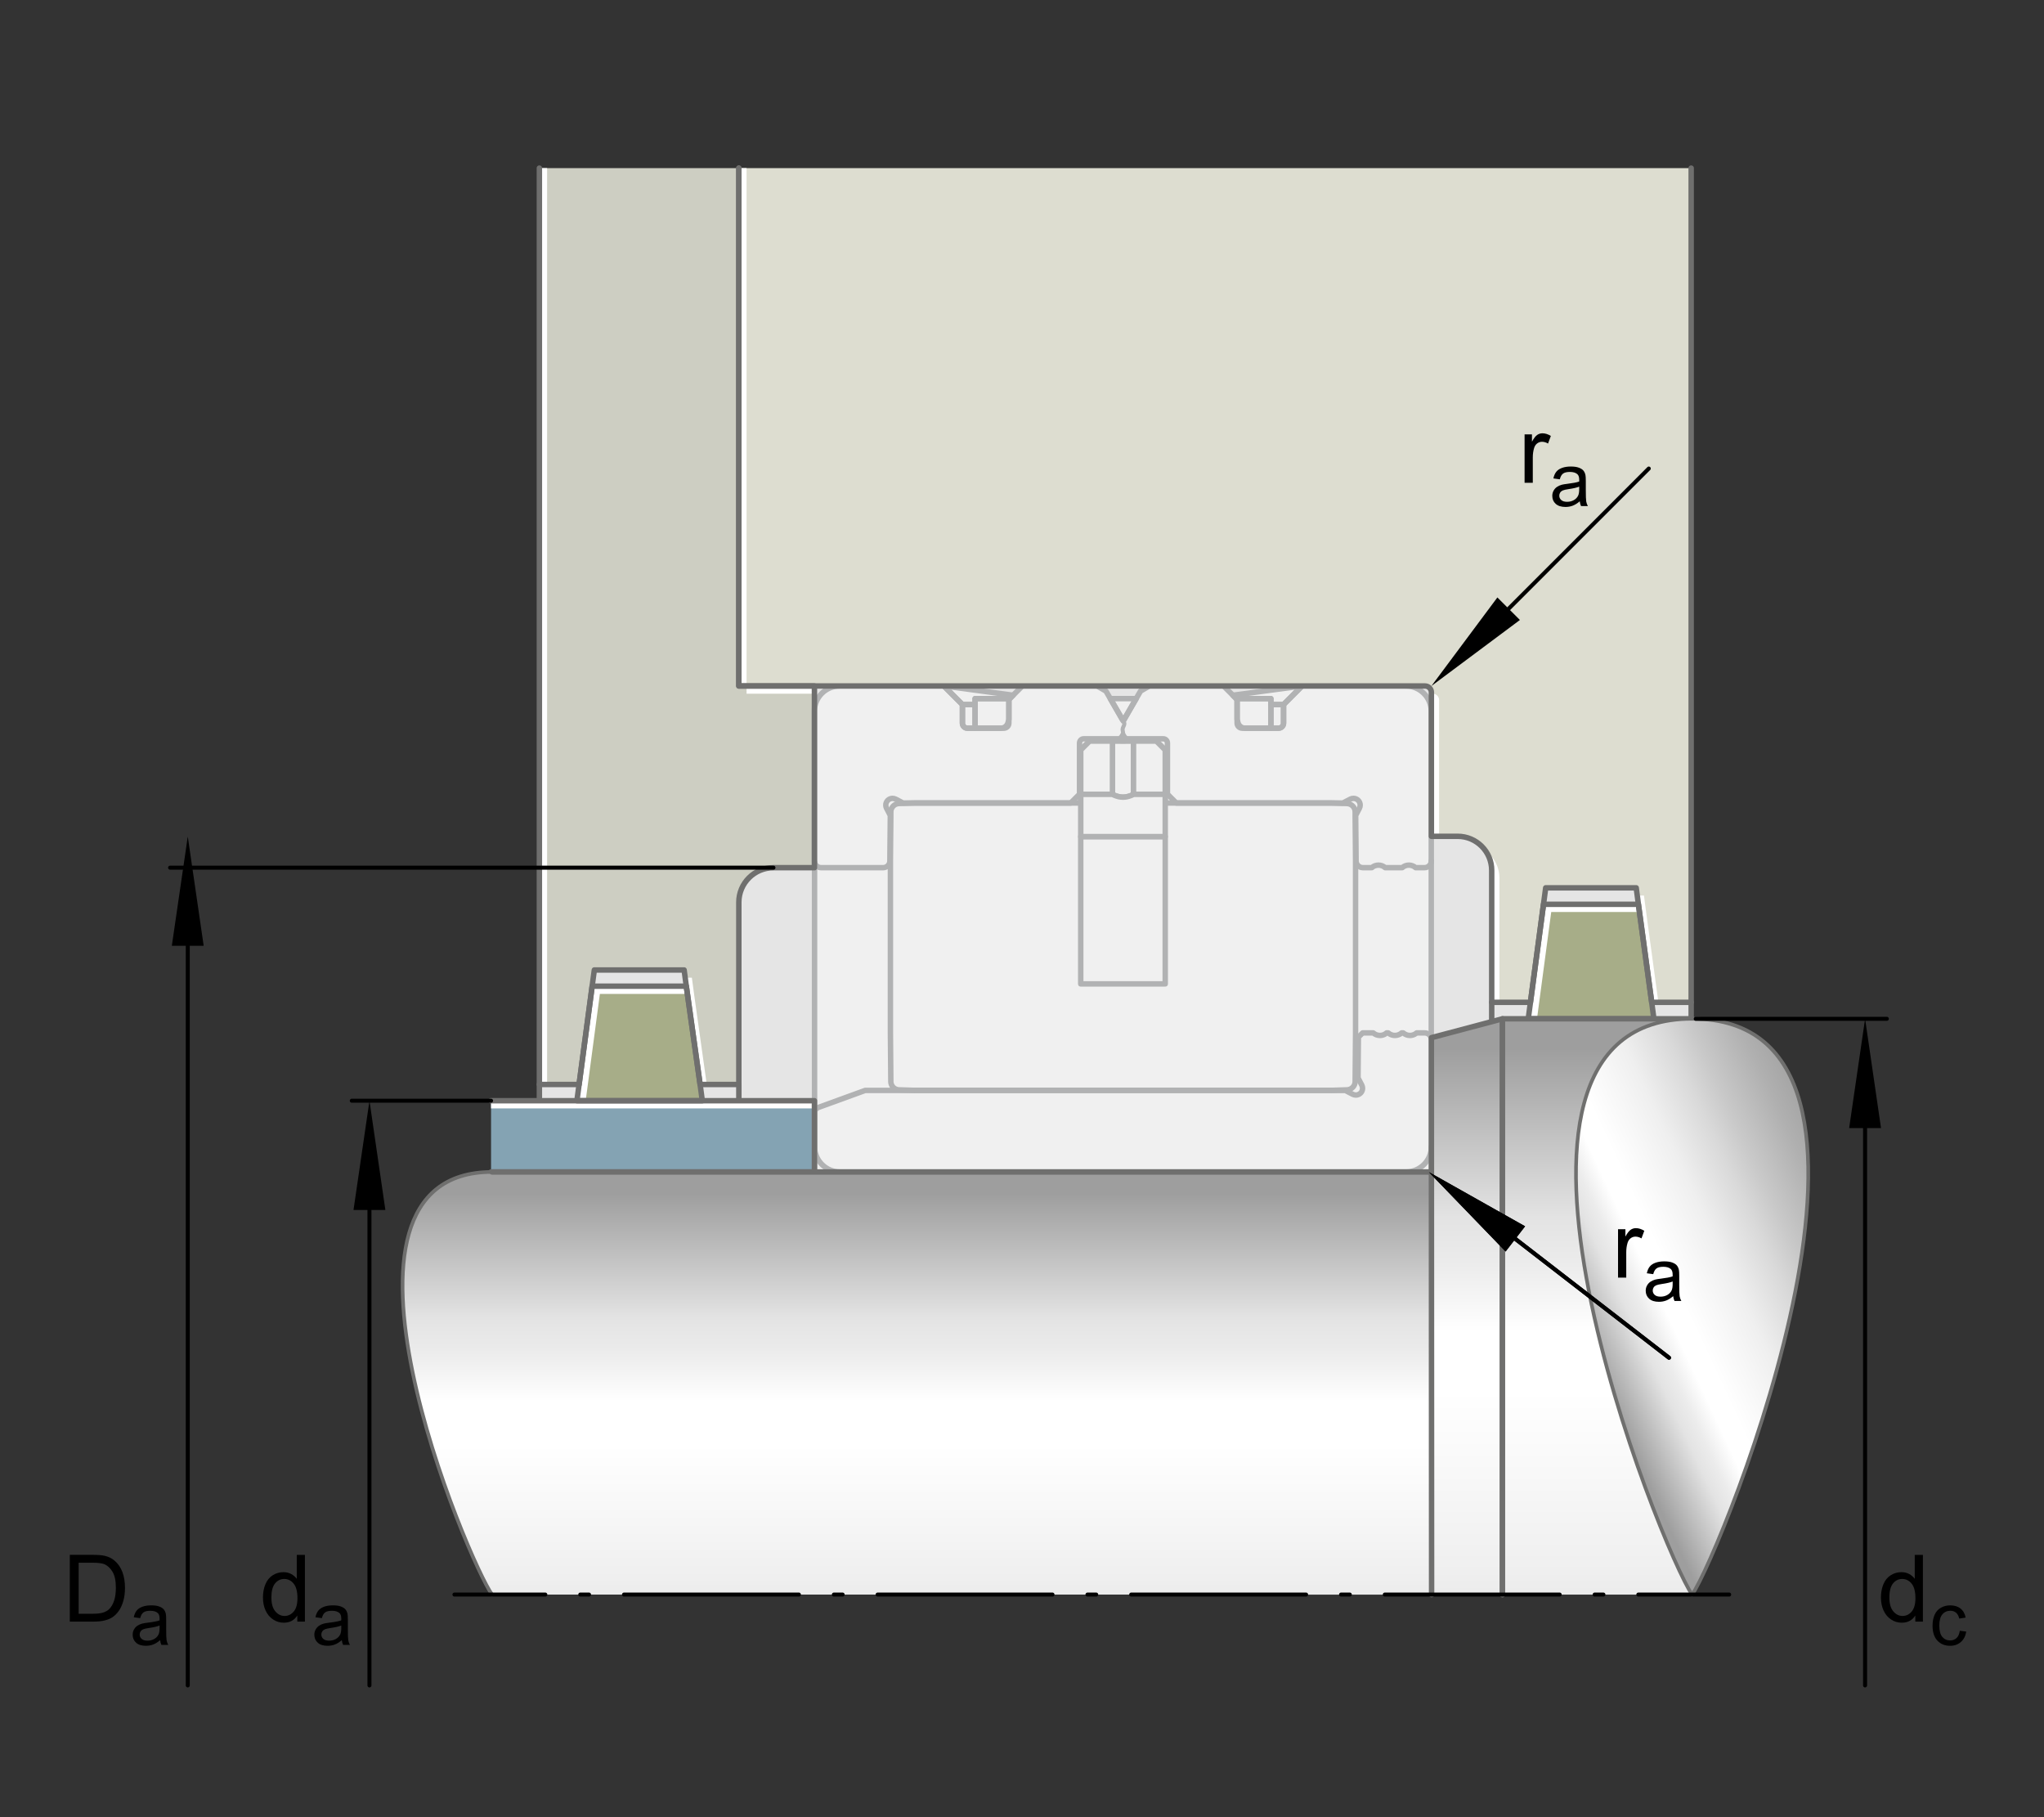 <?xml version="1.0" encoding="utf-8"?>
<!-- Generator: Adobe Illustrator 22.0.0, SVG Export Plug-In . SVG Version: 6.00 Build 0)  -->
<svg version="1.1" xmlns="http://www.w3.org/2000/svg" xmlns:xlink="http://www.w3.org/1999/xlink" x="0px" y="0px"
	 viewBox="0 0 127.559 113.386" style="enable-background:new 0 0 127.559 113.386;" xml:space="preserve">
<rect x="0" y="0" width="127.559" height="113.386" fill="#333333" stroke="none"/>
<g id="rahmen">
	<rect id="Rahmen_x5F_transp" style="fill:none;" width="127.559" height="113.386"/>
	<rect id="Rahmen_x5F_transp_8_" y="0" style="fill:none;" width="127.55" height="113.386"/>
</g>
<g id="diagramm_x5F_hintergrund">
	<rect x="33.661" y="40.015" style="fill:#E5E5E5;" width="71.878" height="33.11"/>
</g>
<g id="fuellungen">
	<rect x="30.645" y="68.68" style="fill:#84A3B3;" width="20.182" height="4.446"/>
	<path style="fill:#CDCEC2;" d="M50.827,54.14V44.072v-1.269h-4.718V10.489H33.661v57.179h2.477l0.816-6.133l0.136-1.012h5.604
		l0.136,1.012l0.861,6.133h2.417V56.301c0-1.193,0.967-2.16,2.16-2.16H50.827z"/>
	<polygon style="fill:#A7AD88;" points="43.828,68.68 36.003,68.68 36.139,67.668 36.954,61.535 42.831,61.535 43.692,67.668 	"/>
	<g>
		
			<rect x="50.823" y="44.382" transform="matrix(-1 -4.495705e-11 4.495705e-11 -1 140.144 117.507)" style="fill:#F0F0F0;" width="38.498" height="28.742"/>
		<polygon style="fill:#F0F0F0;" points="67.439,46.791 67.439,49.629 72.714,49.629 72.714,46.791 72.158,46.241 67.995,46.241 		
			"/>
		<path style="fill:#F0F0F0;" d="M50.823,44.382v9.336c0,0.233,0.188,0.422,0.42,0.422h3.872c0.233-0.004,0.419-0.19,0.42-0.422
			l0.026-2.835l-0.234-0.452l-0.002,0.002c-0.03-0.061-0.047-0.128-0.047-0.195c0-0.233,0.188-0.422,0.422-0.422
			c0.067,0,0.134,0.017,0.193,0.048l0.002-0.002l0.465,0.244h10.456l0.554-0.554V46.36c0.002-0.145,0.117-0.262,0.262-0.262h2.251
			l0.125-0.125l0.073-0.127l0.073,0.127l0.125,0.125h2.313c0.147,0,0.264,0.117,0.264,0.264v3.189l0.554,0.554h10.393l0.465-0.242
			c0.061-0.032,0.128-0.048,0.195-0.048c0.233,0,0.422,0.188,0.422,0.422c0,0.067-0.017,0.134-0.048,0.193l-0.234,0.452l0.024,2.835
			c0.004,0.233,0.193,0.422,0.426,0.422h0.554c0.115-0.102,0.266-0.158,0.419-0.158c0.154,0,0.303,0.056,0.419,0.158h1.062
			c0.115-0.102,0.264-0.158,0.419-0.158c0.154,0,0.303,0.056,0.419,0.158h0.554c0.233,0,0.422-0.19,0.422-0.422v-9.334
			c0-0.874-0.709-1.583-1.583-1.583h-6.476l-1.159,1.161v1.159c0,0.175-0.141,0.316-0.316,0.316h-2.268
			c-0.175,0-0.316-0.141-0.316-0.316v-1.475l-0.845-0.845h-4.625l-0.556,0.322l-0.272,0.469l-0.746,1.293l-0.06,0.104l-0.06-0.104
			h-0.002l-0.746-1.293l-0.272-0.469l-0.556-0.322h-4.657l-0.845,0.845v1.477c0,0.175-0.141,0.316-0.316,0.316v-0.002h-2.268v0.002
			c-0.175,0-0.316-0.143-0.316-0.316v-1.161l-1.161-1.161h-6.497C51.532,42.801,50.825,43.508,50.823,44.382z"/>
		<path style="fill:#F0F0F0;" d="M50.834,69.296v2.329c0.043,0.833,0.735,1.5,1.581,1.5h35.334c0.873,0,1.581-0.709,1.581-1.581
			v-6.672c0-0.032-0.004-0.061-0.011-0.091c-0.041-0.19-0.208-0.331-0.409-0.331h-0.502c-0.02,0.019-0.041,0.033-0.063,0.048
			c-0.104,0.071-0.227,0.11-0.355,0.11c-0.154,0-0.303-0.056-0.419-0.158h-0.099c-0.115,0.102-0.264,0.158-0.419,0.158
			c-0.154,0-0.303-0.056-0.419-0.158h-0.099c-0.028,0.024-0.058,0.047-0.091,0.065v0.002c-0.097,0.06-0.21,0.091-0.327,0.091
			c-0.154,0-0.303-0.056-0.419-0.158h-0.66l-0.266,0.266v0.002l-0.022,2.54l0.236,0.452c0.03,0.06,0.047,0.127,0.047,0.195
			c0,0.184-0.117,0.342-0.283,0.398c-0.045,0.017-0.091,0.024-0.14,0.024h-0.007c-0.065-0.002-0.128-0.019-0.186-0.048l-0.467-0.242
			H53.997l-2.992,1.088L50.834,69.296z"/>
		<path style="fill:#F0F0F0;" d="M79.312,43.592v1.846h-1.598c-0.214,0-0.402-0.143-0.458-0.352l-0.054-0.201v-1.293H79.312z
			 M60.852,43.592v1.846h1.617c0.207-0.007,0.385-0.151,0.439-0.352l0.054-0.201v-1.293H60.852z"/>
		<path style="fill:#F0F0F0;" d="M83.06,68.035l1.018-0.033l0,0c0.274-0.018,0.489-0.243,0.493-0.517l-0.001,0l0.026-3.036V53.691
			l-0.026-3.036l0.001,0l0,0c-0.005-0.275-0.219-0.5-0.493-0.517l-1.018-0.033H57.104l-1.018,0.033
			c-0.274,0.018-0.489,0.243-0.493,0.517l0,0l0.001,0l-0.026,3.036v10.758l0.026,3.036l-0.001,0c0.005,0.275,0.219,0.5,0.493,0.517
			l0,0l1.018,0.033H83.06z"/>
		<polygon style="fill:#F0F0F0;" points="69.291,43.592 70.037,44.885 70.158,44.885 70.904,43.592 		"/>
		<path style="fill:#F0F0F0;" d="M79.312,43.962v1.475h0.474c0.175,0,0.316-0.141,0.316-0.316v-1.159H79.312z"/>
		<polygon style="fill:#F0F0F0;" points="76.938,43.381 77.148,43.592 79.312,43.592 79.312,43.962 80.103,43.962 81.262,42.801 		
			"/>
		<path style="fill:#F0F0F0;" d="M60.062,43.962v1.161c0,0.173,0.141,0.316,0.316,0.316v-0.002h0.474v-1.475H60.062z"/>
		<polygon style="fill:#F0F0F0;" points="58.901,42.801 60.062,43.962 60.852,43.962 60.852,43.592 63.016,43.592 63.226,43.381 
			58.903,42.801 		"/>
		
			<polyline style="fill:none;stroke:#B1B2B3;stroke-width:0.25;stroke-linecap:round;stroke-linejoin:round;stroke-miterlimit:10.433;" points="
			70.095,44.983 70.096,44.984 70.155,45.075 70.169,45.161 70.15,45.243 70.147,45.252 70.112,45.333 70.077,45.414 70.058,45.497 
			70.057,45.524 70.069,45.612 70.084,45.702 70.088,45.754 70.069,45.843 		"/>
		
			<line style="fill:none;stroke:#B1B2B3;stroke-width:0.34;stroke-linecap:round;stroke-linejoin:round;stroke-miterlimit:10;" x1="89.321" y1="64.78" x2="89.321" y2="53.718"/>
		
			<line style="fill:none;stroke:#B1B2B3;stroke-width:0.34;stroke-linecap:round;stroke-linejoin:round;stroke-miterlimit:10;" x1="89.33" y1="71.543" x2="89.33" y2="73.124"/>
		
			<line style="fill:none;stroke:#B1B2B3;stroke-width:0.34;stroke-linecap:round;stroke-linejoin:round;stroke-miterlimit:10;" x1="50.834" y1="53.8" x2="50.834" y2="73.124"/>
		
			<path style="fill:none;stroke:#B1B2B3;stroke-width:0.34;stroke-linecap:round;stroke-linejoin:round;stroke-miterlimit:10;" d="
			M50.823,44.382v9.336c0,0.233,0.188,0.422,0.42,0.422h3.872c0.233-0.004,0.419-0.19,0.42-0.422l0.026-2.835l-0.234-0.452
			l-0.002,0.002c-0.03-0.061-0.047-0.128-0.047-0.195c0-0.233,0.188-0.422,0.422-0.422c0.067,0,0.134,0.017,0.193,0.048l0.002-0.002
			l0.465,0.244h10.456l0.554-0.554V46.36c0.002-0.145,0.117-0.262,0.262-0.262h2.251l0.125-0.125l0.073-0.127l0.073,0.127
			l0.125,0.125h2.313c0.147,0,0.264,0.117,0.264,0.264v3.189l0.554,0.554h10.393l0.465-0.242c0.061-0.032,0.128-0.048,0.195-0.048
			c0.233,0,0.422,0.188,0.422,0.422c0,0.067-0.017,0.134-0.048,0.193l-0.234,0.452l0.024,2.835c0.004,0.233,0.193,0.422,0.426,0.422
			h0.554c0.115-0.102,0.266-0.158,0.419-0.158c0.154,0,0.303,0.056,0.419,0.158h1.062c0.115-0.102,0.264-0.158,0.419-0.158
			c0.154,0,0.303,0.056,0.419,0.158h0.554c0.233,0,0.422-0.19,0.422-0.422v-9.334c0-0.874-0.709-1.583-1.583-1.583h-6.476
			l-1.159,1.161v1.159c0,0.175-0.141,0.316-0.316,0.316h-2.268c-0.175,0-0.316-0.141-0.316-0.316v-1.475l-0.845-0.845h-4.625
			l-0.556,0.322l-0.272,0.469l-0.746,1.293l-0.06,0.104l-0.06-0.104h-0.002l-0.746-1.293l-0.272-0.469l-0.556-0.322h-4.657
			l-0.845,0.845v1.477c0,0.175-0.141,0.316-0.316,0.316v-0.002h-2.268v0.002c-0.175,0-0.316-0.143-0.316-0.316v-1.161l-1.161-1.161
			h-6.497C51.532,42.801,50.825,43.508,50.823,44.382z"/>
		
			<path style="fill:none;stroke:#B1B2B3;stroke-width:0.34;stroke-linecap:round;stroke-linejoin:round;stroke-miterlimit:10;" d="
			M50.834,69.296v2.329c0.043,0.833,0.735,1.5,1.581,1.5h35.334c0.873,0,1.581-0.709,1.581-1.581v-6.672
			c0-0.032-0.004-0.061-0.011-0.091c-0.041-0.19-0.208-0.331-0.409-0.331h-0.502c-0.02,0.019-0.041,0.033-0.063,0.048
			c-0.104,0.071-0.227,0.11-0.355,0.11c-0.154,0-0.303-0.056-0.419-0.158h-0.099c-0.115,0.102-0.264,0.158-0.419,0.158
			c-0.154,0-0.303-0.056-0.419-0.158h-0.099c-0.028,0.024-0.058,0.047-0.091,0.065v0.002c-0.097,0.06-0.21,0.091-0.327,0.091
			c-0.154,0-0.303-0.056-0.419-0.158h-0.66l-0.266,0.266v0.002l-0.022,2.54l0.236,0.452c0.03,0.06,0.047,0.127,0.047,0.195
			c0,0.184-0.117,0.342-0.283,0.398c-0.045,0.017-0.091,0.024-0.14,0.024h-0.007c-0.065-0.002-0.128-0.019-0.186-0.048l-0.467-0.242
			H53.997l-2.992,1.088L50.834,69.296z"/>
		
			<path style="fill:none;stroke:#B1B2B3;stroke-width:0.34;stroke-linecap:round;stroke-linejoin:round;stroke-miterlimit:10;" d="
			M79.312,43.592v1.846h-1.598c-0.214,0-0.402-0.143-0.458-0.352l-0.054-0.201v-1.293H79.312z M60.852,43.592v1.846h1.617
			c0.207-0.007,0.385-0.151,0.439-0.352l0.054-0.201v-1.293H60.852z"/>
		
			<path style="fill:none;stroke:#B1B2B3;stroke-width:0.34;stroke-linecap:round;stroke-linejoin:round;stroke-miterlimit:10;" d="
			M83.06,68.035l1.018-0.033l0,0c0.274-0.018,0.489-0.243,0.493-0.517l-0.001,0l0.026-3.036V53.691l-0.026-3.036l0.001,0l0,0
			c-0.005-0.275-0.219-0.5-0.493-0.517l-1.018-0.033H57.104l-1.018,0.033c-0.274,0.018-0.489,0.243-0.493,0.517l0,0l0.001,0
			l-0.026,3.036v10.758l0.026,3.036l-0.001,0c0.005,0.275,0.219,0.5,0.493,0.517l0,0l1.018,0.033H83.06z"/>
		
			<polygon style="fill:none;stroke:#B1B2B3;stroke-width:0.34;stroke-linecap:round;stroke-linejoin:round;stroke-miterlimit:10;" points="
			69.291,43.592 70.037,44.885 70.158,44.885 70.904,43.592 		"/>
		
			<path style="fill:none;stroke:#B1B2B3;stroke-width:0.34;stroke-linecap:round;stroke-linejoin:round;stroke-miterlimit:10;" d="
			M79.312,43.962v1.475h0.474c0.175,0,0.316-0.141,0.316-0.316v-1.159H79.312z"/>
		
			<polygon style="fill:none;stroke:#B1B2B3;stroke-width:0.34;stroke-linecap:round;stroke-linejoin:round;stroke-miterlimit:10;" points="
			76.938,43.381 77.148,43.592 79.312,43.592 79.312,43.962 80.103,43.962 81.262,42.801 		"/>
		
			<path style="fill:none;stroke:#B1B2B3;stroke-width:0.34;stroke-linecap:round;stroke-linejoin:round;stroke-miterlimit:10;" d="
			M60.062,43.962v1.161c0,0.173,0.141,0.316,0.316,0.316v-0.002h0.474v-1.475H60.062z"/>
		
			<polygon style="fill:none;stroke:#B1B2B3;stroke-width:0.34;stroke-linecap:round;stroke-linejoin:round;stroke-miterlimit:10;" points="
			58.901,42.801 60.062,43.962 60.852,43.962 60.852,43.592 63.016,43.592 63.226,43.381 58.903,42.801 		"/>
		
			<polygon style="fill:none;stroke:#B1B2B3;stroke-width:0.34;stroke-linecap:round;stroke-linejoin:round;stroke-miterlimit:10;" points="
			67.439,46.791 67.439,49.629 72.714,49.629 72.714,46.791 72.158,46.241 67.995,46.241 		"/>
		
			<path style="fill:none;stroke:#B1B2B3;stroke-width:0.34;stroke-linecap:round;stroke-linejoin:round;stroke-miterlimit:10;" d="
			M72.714,50.105v-0.476 M67.439,50.105v-0.476"/>
		<g>
			<g>
				
					<line style="fill:none;stroke:#B1B2B3;stroke-width:0.255;stroke-linecap:round;stroke-miterlimit:10;" x1="67.439" y1="50.105" x2="67.439" y2="50.955"/>
				
					<line style="fill:none;stroke:#B1B2B3;stroke-width:0.255;stroke-linecap:round;stroke-miterlimit:10;stroke-dasharray:1.687,1.125;" x1="67.439" y1="52.08" x2="67.439" y2="59.955"/>
				<polyline style="fill:none;stroke:#B1B2B3;stroke-width:0.255;stroke-linecap:round;stroke-miterlimit:10;" points="
					67.439,60.517 67.439,61.368 68.289,61.368 				"/>
				
					<line style="fill:none;stroke:#B1B2B3;stroke-width:0.255;stroke-linecap:round;stroke-miterlimit:10;stroke-dasharray:1.532,1.021;" x1="69.311" y1="61.368" x2="71.353" y2="61.368"/>
				<polyline style="fill:none;stroke:#B1B2B3;stroke-width:0.255;stroke-linecap:round;stroke-miterlimit:10;" points="
					71.864,61.368 72.714,61.368 72.714,60.517 				"/>
				
					<line style="fill:none;stroke:#B1B2B3;stroke-width:0.255;stroke-linecap:round;stroke-miterlimit:10;stroke-dasharray:1.687,1.125;" x1="72.714" y1="59.392" x2="72.714" y2="51.518"/>
				
					<line style="fill:none;stroke:#B1B2B3;stroke-width:0.255;stroke-linecap:round;stroke-miterlimit:10;" x1="72.714" y1="50.955" x2="72.714" y2="50.105"/>
			</g>
		</g>
		<polygon style="fill:#F0F0F0;stroke:#B1B2B3;stroke-width:0.34;stroke-linejoin:round;stroke-miterlimit:10;" points="
			69.424,49.564 69.424,46.243 69.533,46.243 69.615,46.245 69.885,46.245 69.95,46.247 70.203,46.247 70.279,46.245 70.549,46.245 
			70.631,46.243 70.741,46.243 70.741,49.564 70.739,49.566 70.728,49.572 70.713,49.579 70.69,49.59 70.629,49.618 70.547,49.65 
			70.45,49.683 70.337,49.713 70.212,49.733 70.082,49.741 69.952,49.733 69.827,49.713 69.714,49.683 69.617,49.65 69.535,49.618 
			69.474,49.59 69.451,49.579 69.437,49.572 69.425,49.566 		"/>
		<path style="fill:#F0F0F0;" d="M67.446,49.564v-2.768l0.553-0.554h1.425v3.323H67.446z M72.718,49.564v-2.768l-0.553-0.553v-0.002
			h-1.425v3.323H72.718z M72.718,61.391v-9.189h-5.273v9.189H72.718z"/>
		
			<path style="fill:none;stroke:#B1B2B3;stroke-width:0.34;stroke-linecap:round;stroke-linejoin:round;stroke-miterlimit:10;" d="
			M67.446,49.564v-2.768l0.553-0.554h1.425v3.323H67.446z M72.718,49.564v-2.768l-0.553-0.553v-0.002h-1.425v3.323H72.718z
			 M72.718,61.391v-9.189h-5.273v9.189H72.718z"/>
		<polygon style="fill:#F0F0F0;stroke:#B1B2B3;stroke-width:0.34;stroke-linejoin:round;stroke-miterlimit:10;" points="
			67.446,52.202 67.446,49.564 69.424,49.564 69.425,49.566 69.437,49.572 69.451,49.579 69.474,49.59 69.535,49.618 69.617,49.65 
			69.714,49.683 69.827,49.713 69.952,49.733 70.082,49.741 70.212,49.733 70.337,49.713 70.45,49.683 70.547,49.65 70.629,49.618 
			70.69,49.59 70.713,49.579 70.728,49.572 70.739,49.566 70.741,49.564 72.718,49.564 72.718,52.202 		"/>
		<line style="fill:none;" x1="89.321" y1="99.494" x2="50.823" y2="99.494"/>
	</g>
	<path style="fill:#DDDDD0;" d="M105.54,10.489v52.053h-2.462l-0.831-6.118l-0.136-1.027h-5.65l-0.136,1.027l-0.816,6.118h-2.417
		v-8.234c0-1.174-0.952-2.126-2.126-2.126h-1.638V43.2c0-0.219-0.178-0.397-0.397-0.397H46.109V10.489H105.54z"/>
	<polygon style="fill:#A7AD88;" points="103.213,63.569 95.373,63.569 95.509,62.542 96.325,56.424 102.247,56.424 103.077,62.542 	
		"/>
</g>
<g id="lichtkanten">
	<g id="festeKanten">
	</g>
	<g>
		<g>
			<polygon style="fill:#FFFFFF;" points="36.621,68.15 37.436,62.017 42.898,62.017 42.831,61.535 36.954,61.535 36.139,67.668 
				36.003,68.68 36.549,68.68 			"/>
		</g>
	</g>
	<g>
		<defs>
			<rect id="SVGID_1_" x="30.645" y="68.68" width="20.182" height="4.446"/>
		</defs>
		<clipPath id="SVGID_2_">
			<use xlink:href="#SVGID_1_"  style="overflow:visible;"/>
		</clipPath>
		<g style="clip-path:url(#SVGID_2_);">
			<g>
				<polygon style="fill:#FFFFFF;" points="29.71,69.162 50.827,69.162 50.827,68.68 29.228,68.68 29.228,73.126 29.71,73.126 				
					"/>
			</g>
		</g>
	</g>
	<g>
		<defs>
			<path id="SVGID_3_" d="M50.827,54.14V44.072v-1.269h-4.718V10.489H33.661v57.179h2.477l0.816-6.133l0.136-1.012h5.604
				l0.136,1.012l0.861,6.133h2.417V56.301c0-1.193,0.967-2.16,2.16-2.16H50.827z"/>
		</defs>
		<clipPath id="SVGID_4_">
			<use xlink:href="#SVGID_3_"  style="overflow:visible;"/>
		</clipPath>
		<g style="clip-path:url(#SVGID_4_);">
			<g>
				<g>
					<rect x="46.591" y="42.803" style="fill:#FFFFFF;" width="4.237" height="0.482"/>
					<polygon style="fill:#FFFFFF;" points="34.143,9.553 46.109,9.553 46.109,9.071 33.661,9.071 33.661,67.668 34.143,67.668 
											"/>
					<polygon style="fill:#FFFFFF;" points="43.313,62.017 43.177,61.005 42.759,61.005 42.831,61.535 43.692,67.668 44.106,67.668 
											"/>
				</g>
			</g>
		</g>
	</g>
	<g>
		<g>
			<polygon style="fill:#FFFFFF;" points="95.991,63.024 96.807,56.906 102.312,56.906 102.247,56.424 96.325,56.424 95.509,62.542 
				95.373,63.569 95.919,63.569 			"/>
		</g>
	</g>
	<g>
		<defs>
			<path id="SVGID_5_" d="M105.54,10.489v52.053h-2.462l-0.831-6.118l-0.136-1.027h-5.65l-0.136,1.027l-0.816,6.118h-2.417v-8.234
				c0-1.174-0.952-2.126-2.126-2.126h-1.638V43.2c0-0.219-0.178-0.397-0.397-0.397H46.109V10.489H105.54z"/>
		</defs>
		<clipPath id="SVGID_6_">
			<use xlink:href="#SVGID_5_"  style="overflow:visible;"/>
		</clipPath>
		<g style="clip-path:url(#SVGID_6_);">
			<g>
				<g>
					<path style="fill:#FFFFFF;" d="M89.81,43.682c0-0.219-0.178-0.397-0.397-0.397h-0.085v8.897h0.482V43.682z"/>
					<polygon style="fill:#FFFFFF;" points="46.591,9.553 105.54,9.553 105.54,9.071 46.109,9.071 46.109,42.803 46.591,42.803 
											"/>
					<polygon style="fill:#FFFFFF;" points="102.729,56.906 102.593,55.878 102.174,55.878 102.247,56.424 103.077,62.542 
						103.494,62.542 					"/>
					<path style="fill:#FFFFFF;" d="M93.574,62.542V54.79c0-0.71-0.352-1.335-0.887-1.721c0.252,0.349,0.405,0.775,0.405,1.239
						v8.234H93.574z"/>
				</g>
			</g>
		</g>
	</g>
</g>
<g id="konturen">
	
		<polyline style="fill:none;stroke:#6F6F6E;stroke-width:0.34;stroke-linecap:round;stroke-linejoin:round;stroke-miterlimit:10;" points="
		30.645,68.68 50.827,68.68 50.827,73.126 30.645,73.126 	"/>
	<path style="fill:none;stroke:#6F6F6E;stroke-width:0.34;stroke-linecap:round;stroke-linejoin:round;stroke-miterlimit:10;" d="
		M33.661,10.489v57.179h2.477l0.816-6.133l0.136-1.012h5.604l0.136,1.012l0.861,6.133h2.417V56.301c0-1.193,0.967-2.16,2.16-2.16
		h2.558V44.072v-1.269h-4.718V10.489"/>
	
		<polygon style="fill:none;stroke:#6F6F6E;stroke-width:0.34;stroke-linecap:round;stroke-linejoin:round;stroke-miterlimit:10;" points="
		43.828,68.68 36.003,68.68 36.139,67.668 36.954,61.535 42.831,61.535 43.692,67.668 	"/>
	
		<line style="fill:none;stroke:#6F6F6E;stroke-width:0.34;stroke-linecap:round;stroke-linejoin:round;stroke-miterlimit:10;" x1="33.661" y1="67.668" x2="33.661" y2="68.662"/>
	
		<line style="fill:none;stroke:#6F6F6E;stroke-width:0.34;stroke-linecap:round;stroke-linejoin:round;stroke-miterlimit:10;" x1="46.109" y1="67.668" x2="46.109" y2="68.662"/>
	<path style="fill:none;stroke:#6F6F6E;stroke-width:0.34;stroke-linecap:round;stroke-linejoin:round;stroke-miterlimit:10;" d="
		M105.54,10.489v52.053h-2.462l-0.831-6.118l-0.136-1.027h-5.65l-0.136,1.027l-0.816,6.118h-2.417v-8.234
		c0-1.174-0.952-2.126-2.126-2.126h-1.638V43.2c0-0.219-0.178-0.397-0.397-0.397H46.109V10.489"/>
	
		<polygon style="fill:none;stroke:#6F6F6E;stroke-width:0.34;stroke-linecap:round;stroke-linejoin:round;stroke-miterlimit:10;" points="
		103.213,63.569 95.373,63.569 95.509,62.542 96.325,56.424 102.247,56.424 103.077,62.542 	"/>
	
		<line style="fill:none;stroke:#6F6F6E;stroke-width:0.34;stroke-linecap:round;stroke-linejoin:round;stroke-miterlimit:10;" x1="93.092" y1="62.542" x2="93.092" y2="63.748"/>
	
		<line style="fill:none;stroke:#6F6F6E;stroke-width:0.34;stroke-linecap:round;stroke-linejoin:round;stroke-miterlimit:10;" x1="105.54" y1="62.542" x2="105.54" y2="63.569"/>
	<g>
		<g>
			<g>
				<g>
					<linearGradient id="SVGID_7_" gradientUnits="userSpaceOnUse" x1="57.229" y1="73.126" x2="57.229" y2="118.548">
						<stop  offset="0.03" style="stop-color:#9E9E9E"/>
						<stop  offset="0.2" style="stop-color:#E3E3E3"/>
						<stop  offset="0.249" style="stop-color:#ECECEC"/>
						<stop  offset="0.315" style="stop-color:#FFFFFF"/>
						<stop  offset="0.375" style="stop-color:#FFFFFF"/>
						<stop  offset="0.47" style="stop-color:#F7F7F7"/>
						<stop  offset="0.558" style="stop-color:#EFEFEF"/>
						<stop  offset="0.696" style="stop-color:#D9D9D9"/>
						<stop  offset="0.775" style="stop-color:#C9C9C9"/>
						<stop  offset="0.92" style="stop-color:#B0B0B0"/>
						<stop  offset="1" style="stop-color:#A6A6A6"/>
					</linearGradient>
					<path style="fill:url(#SVGID_7_);" d="M89.334,99.498l-0.013-26.372H30.709v0.007c-0.035,0-0.065-0.007-0.1-0.007
						c-11.627,0-1.37,24.487,0,26.37c0.028-0.038,0.065-0.101,0.1-0.157v0.157L89.334,99.498z"/>
				</g>
			</g>
			
				<line style="fill:none;stroke:#6F6F6E;stroke-width:0.34;stroke-linecap:round;stroke-linejoin:round;stroke-miterlimit:10;" x1="30.709" y1="73.126" x2="89.328" y2="73.126"/>
			
				<path style="fill:none;stroke:#6F6F6E;stroke-width:0.227;stroke-linecap:round;stroke-linejoin:round;stroke-miterlimit:10;" d="
				M30.709,99.496c-1.395-1.884-11.839-26.37,0-26.37"/>
		</g>
		<linearGradient id="SVGID_8_" gradientUnits="userSpaceOnUse" x1="91.545" y1="63.57" x2="91.545" y2="125.451">
			<stop  offset="0.03" style="stop-color:#9E9E9E"/>
			<stop  offset="0.2" style="stop-color:#E3E3E3"/>
			<stop  offset="0.249" style="stop-color:#ECECEC"/>
			<stop  offset="0.315" style="stop-color:#FFFFFF"/>
			<stop  offset="0.375" style="stop-color:#FFFFFF"/>
			<stop  offset="0.47" style="stop-color:#F7F7F7"/>
			<stop  offset="0.558" style="stop-color:#EFEFEF"/>
			<stop  offset="0.696" style="stop-color:#D9D9D9"/>
			<stop  offset="0.775" style="stop-color:#C9C9C9"/>
			<stop  offset="0.92" style="stop-color:#B0B0B0"/>
			<stop  offset="1" style="stop-color:#A6A6A6"/>
		</linearGradient>
		<polygon style="fill:url(#SVGID_8_);" points="89.328,64.747 89.328,68.14 89.341,99.498 93.763,99.498 93.763,63.57 		"/>
		
			<polyline style="fill:none;stroke:#6F6F6E;stroke-width:0.34;stroke-linecap:round;stroke-linejoin:round;stroke-miterlimit:10;" points="
			93.763,99.498 93.763,63.57 89.328,64.747 89.328,68.14 89.341,99.498 		"/>
		<linearGradient id="SVGID_9_" gradientUnits="userSpaceOnUse" x1="99.681" y1="63.57" x2="99.681" y2="125.451">
			<stop  offset="0.03" style="stop-color:#9E9E9E"/>
			<stop  offset="0.2" style="stop-color:#E3E3E3"/>
			<stop  offset="0.249" style="stop-color:#ECECEC"/>
			<stop  offset="0.315" style="stop-color:#FFFFFF"/>
			<stop  offset="0.375" style="stop-color:#FFFFFF"/>
			<stop  offset="0.47" style="stop-color:#F7F7F7"/>
			<stop  offset="0.558" style="stop-color:#EFEFEF"/>
			<stop  offset="0.696" style="stop-color:#D9D9D9"/>
			<stop  offset="0.775" style="stop-color:#C9C9C9"/>
			<stop  offset="0.92" style="stop-color:#B0B0B0"/>
			<stop  offset="1" style="stop-color:#A6A6A6"/>
		</linearGradient>
		<rect x="93.763" y="63.57" style="fill:url(#SVGID_9_);" width="11.837" height="35.928"/>
		
			<polyline style="fill:none;stroke:#6F6F6E;stroke-width:0.34;stroke-linecap:round;stroke-linejoin:round;stroke-miterlimit:10;" points="
			105.585,63.57 93.763,63.57 93.763,99.498 		"/>
		<linearGradient id="SVGID_10_" gradientUnits="userSpaceOnUse" x1="115.969" y1="76.267" x2="98.475" y2="84.425">
			<stop  offset="0.005" style="stop-color:#A6A6A6"/>
			<stop  offset="0.08" style="stop-color:#B0B0B0"/>
			<stop  offset="0.225" style="stop-color:#C9C9C9"/>
			<stop  offset="0.305" style="stop-color:#D9D9D9"/>
			<stop  offset="0.442" style="stop-color:#EFEFEF"/>
			<stop  offset="0.53" style="stop-color:#F7F7F7"/>
			<stop  offset="0.624" style="stop-color:#FFFFFF"/>
			<stop  offset="0.685" style="stop-color:#FFFFFF"/>
			<stop  offset="0.749" style="stop-color:#ECECEC"/>
			<stop  offset="0.798" style="stop-color:#E3E3E3"/>
			<stop  offset="0.972" style="stop-color:#9E9E9E"/>
		</linearGradient>
		<path style="fill:url(#SVGID_10_);" d="M105.599,99.498c1.811-2.566,15.364-35.927,0-35.927
			C90.24,63.571,103.786,96.932,105.599,99.498z"/>
		
			<path style="fill:none;stroke:#6F6F6E;stroke-width:0.227;stroke-linecap:round;stroke-linejoin:round;stroke-miterlimit:10;" d="
			M105.599,99.498c1.811-2.566,15.365-35.929,0-35.929C90.239,63.569,103.786,96.932,105.599,99.498z"/>
	</g>
</g>
<g id="Käfig_voll_geschnitten">
</g>
<g id="masslinien_x5F_masspfeile">
	<g>
		<g>
			
				<line style="fill:none;stroke:#000000;stroke-width:0.25;stroke-linecap:round;stroke-linejoin:round;" x1="23.056" y1="105.164" x2="23.056" y2="74.417"/>
			<g>
				<polygon points="24.05,75.498 23.057,68.68 22.061,75.498 				"/>
			</g>
		</g>
	</g>
	
		<line style="fill:none;stroke:#000000;stroke-width:0.25;stroke-linecap:round;stroke-linejoin:round;stroke-miterlimit:10.433;" x1="21.953" y1="68.68" x2="30.645" y2="68.68"/>
	<g>
		<g>
			
				<line style="fill:none;stroke:#000000;stroke-width:0.25;stroke-linecap:round;stroke-linejoin:round;" x1="28.361" y1="99.495" x2="34.031" y2="99.495"/>
			
				<line style="fill:none;stroke:#000000;stroke-width:0.25;stroke-linecap:round;stroke-linejoin:round;stroke-dasharray:0.546,2.183;" x1="36.213" y1="99.495" x2="37.85" y2="99.495"/>
			
				<line style="fill:none;stroke:#000000;stroke-width:0.25;stroke-linecap:round;stroke-linejoin:round;stroke-dasharray:10.914,2.183,0.546,2.183;" x1="38.942" y1="99.495" x2="101.15" y2="99.495"/>
			
				<line style="fill:none;stroke:#000000;stroke-width:0.25;stroke-linecap:round;stroke-linejoin:round;" x1="102.242" y1="99.495" x2="107.911" y2="99.495"/>
		</g>
	</g>
	<g>
		<g>
			
				<line style="fill:none;stroke:#000000;stroke-width:0.25;stroke-linecap:round;stroke-linejoin:round;" x1="93.713" y1="76.643" x2="104.157" y2="84.717"/>
			<g>
				<polygon points="93.959,78.091 89.173,73.135 95.176,76.517 				"/>
			</g>
		</g>
	</g>
	
		<line style="fill:none;stroke:#000000;stroke-width:0.25;stroke-linecap:round;stroke-linejoin:round;stroke-miterlimit:10.433;" x1="10.615" y1="54.14" x2="48.269" y2="54.14"/>
	<g>
		<g>
			
				<line style="fill:none;stroke:#000000;stroke-width:0.25;stroke-linecap:round;stroke-linejoin:round;" x1="116.393" y1="105.164" x2="116.393" y2="69.307"/>
			<g>
				<polygon points="117.388,70.388 116.394,63.57 115.399,70.388 				"/>
			</g>
		</g>
	</g>
	
		<line style="fill:none;stroke:#000000;stroke-width:0.25;stroke-linecap:round;stroke-linejoin:round;stroke-miterlimit:10.433;" x1="117.751" y1="63.57" x2="105.826" y2="63.57"/>
	<g>
		<g>
			
				<line style="fill:none;stroke:#000000;stroke-width:0.25;stroke-linecap:round;stroke-linejoin:round;" x1="93.713" y1="76.643" x2="104.157" y2="84.717"/>
			<g>
				<polygon points="93.959,78.091 89.173,73.135 95.176,76.517 				"/>
			</g>
		</g>
	</g>
</g>
<g id="_x30_k_x5F_0k">
	<g>
		<path d="M119.527,101.183v-0.381c-0.191,0.3-0.473,0.449-0.844,0.449c-0.241,0-0.462-0.066-0.664-0.199
			c-0.202-0.132-0.358-0.317-0.469-0.556c-0.111-0.237-0.167-0.511-0.167-0.819c0-0.302,0.05-0.574,0.151-0.82
			c0.1-0.245,0.251-0.433,0.452-0.563s0.425-0.196,0.674-0.196c0.182,0,0.344,0.038,0.486,0.115c0.142,0.076,0.257,0.177,0.347,0.3
			v-1.495h0.509v4.166H119.527z M117.909,99.677c0,0.387,0.082,0.676,0.245,0.866c0.163,0.191,0.355,0.287,0.577,0.287
			c0.224,0,0.414-0.091,0.57-0.273c0.156-0.184,0.234-0.462,0.234-0.837c0-0.413-0.08-0.717-0.239-0.91
			c-0.159-0.192-0.355-0.289-0.588-0.289c-0.228,0-0.417,0.093-0.57,0.278C117.986,98.985,117.909,99.277,117.909,99.677z"/>
		<path d="M122.304,101.754l0.402,0.052c-0.044,0.277-0.156,0.495-0.337,0.651c-0.181,0.157-0.404,0.235-0.667,0.235
			c-0.33,0-0.596-0.107-0.797-0.324c-0.201-0.216-0.301-0.525-0.301-0.929c0-0.261,0.043-0.488,0.13-0.684
			c0.086-0.196,0.218-0.343,0.395-0.44c0.176-0.098,0.369-0.146,0.576-0.146c0.262,0,0.477,0.066,0.644,0.199
			c0.167,0.133,0.273,0.32,0.32,0.564l-0.398,0.062c-0.038-0.162-0.105-0.284-0.201-0.366s-0.212-0.122-0.349-0.122
			c-0.207,0-0.374,0.073-0.502,0.222c-0.129,0.147-0.193,0.381-0.193,0.701c0,0.324,0.062,0.56,0.187,0.707
			c0.124,0.146,0.286,0.221,0.486,0.221c0.161,0,0.295-0.05,0.402-0.148S122.275,101.958,122.304,101.754z"/>
	</g>
	<g>
		<path d="M18.554,101.183v-0.381c-0.191,0.3-0.473,0.449-0.844,0.449c-0.241,0-0.462-0.066-0.664-0.199
			c-0.202-0.132-0.358-0.317-0.469-0.556c-0.111-0.237-0.167-0.511-0.167-0.819c0-0.302,0.05-0.574,0.151-0.82
			c0.1-0.245,0.251-0.433,0.452-0.563s0.425-0.196,0.674-0.196c0.182,0,0.344,0.038,0.486,0.115c0.142,0.076,0.257,0.177,0.347,0.3
			v-1.495h0.509v4.166H18.554z M16.937,99.677c0,0.387,0.082,0.676,0.245,0.866c0.163,0.191,0.355,0.287,0.577,0.287
			c0.224,0,0.414-0.091,0.57-0.273c0.156-0.184,0.234-0.462,0.234-0.837c0-0.413-0.08-0.717-0.239-0.91
			c-0.159-0.192-0.355-0.289-0.588-0.289c-0.228,0-0.417,0.093-0.57,0.278C17.013,98.985,16.937,99.277,16.937,99.677z"/>
		<path d="M21.331,102.34c-0.151,0.129-0.297,0.22-0.438,0.273c-0.14,0.053-0.291,0.079-0.451,0.079
			c-0.266,0-0.469-0.064-0.612-0.194s-0.213-0.295-0.213-0.497c0-0.118,0.027-0.226,0.081-0.323s0.124-0.177,0.211-0.235
			c0.087-0.06,0.185-0.104,0.294-0.135c0.08-0.021,0.202-0.041,0.364-0.061c0.33-0.04,0.574-0.087,0.729-0.142
			c0.001-0.056,0.002-0.092,0.002-0.106c0-0.167-0.039-0.284-0.116-0.353c-0.105-0.093-0.26-0.139-0.466-0.139
			c-0.192,0-0.334,0.033-0.426,0.102c-0.092,0.067-0.16,0.187-0.204,0.357l-0.4-0.055c0.036-0.171,0.096-0.31,0.18-0.415
			c0.083-0.104,0.204-0.186,0.361-0.243c0.158-0.057,0.34-0.085,0.548-0.085c0.206,0,0.374,0.024,0.502,0.073
			c0.129,0.048,0.224,0.109,0.284,0.183s0.103,0.166,0.127,0.278c0.014,0.07,0.021,0.195,0.021,0.378v0.545
			c0,0.381,0.009,0.621,0.026,0.722c0.018,0.102,0.052,0.198,0.104,0.29h-0.427C21.371,102.553,21.343,102.454,21.331,102.34z
			 M21.297,101.426c-0.148,0.062-0.371,0.112-0.668,0.155c-0.168,0.024-0.287,0.052-0.357,0.082
			c-0.069,0.03-0.124,0.074-0.161,0.133c-0.038,0.058-0.057,0.123-0.057,0.194c0,0.109,0.042,0.2,0.124,0.272
			c0.083,0.073,0.204,0.109,0.363,0.109c0.158,0,0.298-0.034,0.42-0.104c0.123-0.069,0.213-0.163,0.271-0.283
			c0.044-0.093,0.066-0.229,0.066-0.409V101.426z"/>
	</g>
	<g>
		<g>
			
				<line style="fill:none;stroke:#000000;stroke-width:0.25;stroke-linecap:round;stroke-linejoin:round;" x1="11.717" y1="105.164" x2="11.717" y2="57.935"/>
			<g>
				<polygon points="12.711,59.015 11.718,52.197 10.723,59.015 				"/>
			</g>
		</g>
	</g>
	<g>
		<path d="M4.357,101.183v-4.166h1.435c0.324,0,0.571,0.021,0.742,0.06c0.239,0.056,0.442,0.154,0.611,0.299
			c0.22,0.186,0.384,0.423,0.493,0.712S7.8,98.706,7.8,99.077c0,0.316-0.037,0.597-0.111,0.841
			c-0.074,0.245-0.168,0.447-0.284,0.607c-0.115,0.16-0.242,0.286-0.379,0.378c-0.137,0.092-0.303,0.161-0.497,0.208
			c-0.194,0.048-0.417,0.071-0.669,0.071H4.357z M4.908,100.692h0.889c0.275,0,0.49-0.025,0.646-0.077
			c0.156-0.051,0.281-0.123,0.374-0.216c0.13-0.131,0.232-0.307,0.305-0.527c0.073-0.221,0.109-0.488,0.109-0.803
			c0-0.436-0.071-0.771-0.214-1.004c-0.143-0.234-0.317-0.392-0.521-0.471c-0.148-0.057-0.386-0.085-0.713-0.085H4.908V100.692z"/>
		<path d="M9.993,102.34c-0.151,0.129-0.297,0.22-0.438,0.273c-0.14,0.053-0.291,0.079-0.451,0.079
			c-0.266,0-0.469-0.064-0.612-0.194s-0.213-0.295-0.213-0.497c0-0.118,0.027-0.226,0.081-0.323s0.124-0.177,0.211-0.235
			c0.087-0.06,0.185-0.104,0.294-0.135c0.08-0.021,0.202-0.041,0.364-0.061c0.33-0.04,0.574-0.087,0.729-0.142
			c0.001-0.056,0.002-0.092,0.002-0.106c0-0.167-0.039-0.284-0.116-0.353c-0.105-0.093-0.26-0.139-0.466-0.139
			c-0.192,0-0.334,0.033-0.426,0.102c-0.092,0.067-0.16,0.187-0.204,0.357l-0.4-0.055c0.036-0.171,0.096-0.31,0.18-0.415
			c0.083-0.104,0.204-0.186,0.361-0.243c0.158-0.057,0.34-0.085,0.548-0.085c0.206,0,0.374,0.024,0.502,0.073
			c0.129,0.048,0.224,0.109,0.284,0.183s0.103,0.166,0.127,0.278c0.014,0.07,0.021,0.195,0.021,0.378v0.545
			c0,0.381,0.009,0.621,0.026,0.722c0.018,0.102,0.052,0.198,0.104,0.29h-0.427C10.032,102.553,10.005,102.454,9.993,102.34z
			 M9.959,101.426c-0.148,0.062-0.371,0.112-0.668,0.155c-0.168,0.024-0.287,0.052-0.357,0.082c-0.069,0.03-0.124,0.074-0.161,0.133
			c-0.038,0.058-0.057,0.123-0.057,0.194c0,0.109,0.042,0.2,0.124,0.272c0.083,0.073,0.204,0.109,0.363,0.109
			c0.158,0,0.298-0.034,0.42-0.104c0.123-0.069,0.213-0.163,0.271-0.283c0.044-0.093,0.066-0.229,0.066-0.409V101.426z"/>
	</g>
	<g>
		<path d="M100.976,79.718V76.7h0.46v0.458c0.117-0.214,0.226-0.355,0.325-0.423c0.1-0.068,0.209-0.103,0.329-0.103
			c0.172,0,0.347,0.055,0.525,0.165l-0.176,0.475c-0.125-0.074-0.25-0.111-0.375-0.111c-0.112,0-0.212,0.034-0.301,0.101
			c-0.089,0.067-0.152,0.16-0.19,0.28c-0.057,0.182-0.085,0.381-0.085,0.597v1.58H100.976z"/>
		<path d="M104.418,80.875c-0.151,0.129-0.297,0.22-0.438,0.273c-0.14,0.053-0.291,0.08-0.451,0.08
			c-0.266,0-0.469-0.065-0.612-0.194c-0.143-0.13-0.213-0.295-0.213-0.497c0-0.118,0.027-0.226,0.081-0.324s0.124-0.176,0.211-0.235
			c0.087-0.059,0.185-0.104,0.294-0.134c0.08-0.021,0.202-0.042,0.364-0.061c0.33-0.04,0.574-0.086,0.729-0.141
			c0.001-0.056,0.002-0.092,0.002-0.107c0-0.167-0.039-0.284-0.116-0.353c-0.105-0.092-0.26-0.139-0.466-0.139
			c-0.192,0-0.334,0.034-0.426,0.102c-0.092,0.067-0.16,0.187-0.204,0.358l-0.4-0.055c0.036-0.171,0.096-0.31,0.18-0.415
			c0.083-0.105,0.204-0.186,0.361-0.243c0.158-0.057,0.34-0.085,0.548-0.085c0.206,0,0.374,0.024,0.502,0.073
			c0.129,0.048,0.224,0.109,0.284,0.183c0.061,0.074,0.103,0.167,0.127,0.279c0.014,0.07,0.021,0.195,0.021,0.377v0.545
			c0,0.38,0.009,0.621,0.026,0.722c0.018,0.101,0.052,0.198,0.104,0.29H104.5C104.458,81.088,104.43,80.989,104.418,80.875z
			 M104.384,79.961c-0.148,0.061-0.371,0.112-0.668,0.155c-0.168,0.024-0.287,0.052-0.357,0.082
			c-0.069,0.03-0.124,0.074-0.161,0.133c-0.038,0.058-0.057,0.123-0.057,0.194c0,0.109,0.042,0.2,0.124,0.273
			s0.204,0.109,0.363,0.109c0.158,0,0.298-0.034,0.42-0.104c0.123-0.069,0.213-0.163,0.271-0.283
			c0.044-0.093,0.066-0.229,0.066-0.409V79.961z"/>
	</g>
	<g>
		<g>
			
				<line style="fill:none;stroke:#000000;stroke-width:0.25;stroke-linecap:round;stroke-linejoin:round;" x1="93.385" y1="38.746" x2="102.895" y2="29.236"/>
			<g>
				<polygon points="94.852,38.685 89.329,42.804 93.446,37.279 				"/>
			</g>
		</g>
	</g>
	<g>
		<path d="M95.144,30.122v-3.018h0.46v0.458c0.117-0.214,0.226-0.355,0.325-0.423c0.1-0.068,0.209-0.103,0.329-0.103
			c0.172,0,0.347,0.055,0.525,0.165l-0.176,0.475c-0.125-0.074-0.25-0.111-0.375-0.111c-0.112,0-0.212,0.034-0.301,0.101
			c-0.089,0.067-0.152,0.16-0.19,0.28c-0.057,0.182-0.085,0.381-0.085,0.597v1.58H95.144z"/>
		<path d="M98.587,31.279c-0.151,0.129-0.297,0.22-0.438,0.273c-0.14,0.053-0.291,0.08-0.451,0.08c-0.266,0-0.469-0.065-0.612-0.194
			c-0.143-0.13-0.213-0.295-0.213-0.497c0-0.118,0.027-0.226,0.081-0.324s0.124-0.176,0.211-0.235
			c0.087-0.059,0.185-0.104,0.294-0.134c0.08-0.021,0.202-0.042,0.364-0.061c0.33-0.04,0.574-0.086,0.729-0.141
			c0.001-0.056,0.002-0.092,0.002-0.107c0-0.167-0.039-0.284-0.116-0.353c-0.105-0.092-0.26-0.139-0.466-0.139
			c-0.192,0-0.334,0.034-0.426,0.102c-0.092,0.067-0.16,0.187-0.204,0.358l-0.4-0.055c0.036-0.171,0.096-0.31,0.18-0.415
			c0.083-0.105,0.204-0.186,0.361-0.243c0.158-0.057,0.34-0.085,0.548-0.085c0.206,0,0.374,0.024,0.502,0.073
			c0.129,0.048,0.224,0.109,0.284,0.183c0.061,0.074,0.103,0.167,0.127,0.279c0.014,0.07,0.021,0.195,0.021,0.377v0.545
			c0,0.38,0.009,0.621,0.026,0.722c0.018,0.101,0.052,0.198,0.104,0.29h-0.427C98.626,31.492,98.599,31.393,98.587,31.279z
			 M98.552,30.365c-0.148,0.061-0.371,0.112-0.668,0.155c-0.168,0.024-0.287,0.052-0.357,0.082c-0.069,0.03-0.124,0.074-0.161,0.133
			c-0.038,0.058-0.057,0.123-0.057,0.194c0,0.109,0.042,0.2,0.124,0.273s0.204,0.109,0.363,0.109c0.158,0,0.298-0.034,0.42-0.104
			c0.123-0.069,0.213-0.163,0.271-0.283c0.044-0.093,0.066-0.229,0.066-0.409V30.365z"/>
	</g>
	<g>
	</g>
	<g>
	</g>
	<g>
	</g>
	<g>
	</g>
	<g>
	</g>
	<g>
	</g>
	<g>
	</g>
	<g>
	</g>
	<g>
	</g>
	<g>
	</g>
	<g>
	</g>
	<g>
	</g>
	<g>
	</g>
	<g>
	</g>
	<g>
	</g>
	<g>
	</g>
	<g>
	</g>
	<g>
	</g>
	<g>
	</g>
	<g>
	</g>
	<g>
	</g>
	<g>
	</g>
	<g>
	</g>
	<g>
	</g>
	<g>
	</g>
	<g>
	</g>
	<g>
	</g>
	<g>
	</g>
	<g>
	</g>
	<g>
	</g>
	<g>
	</g>
	<g>
	</g>
	<g>
	</g>
	<g>
	</g>
	<g>
	</g>
	<g>
	</g>
	<g>
	</g>
	<g>
	</g>
	<g>
	</g>
	<g>
	</g>
</g>
</svg>
